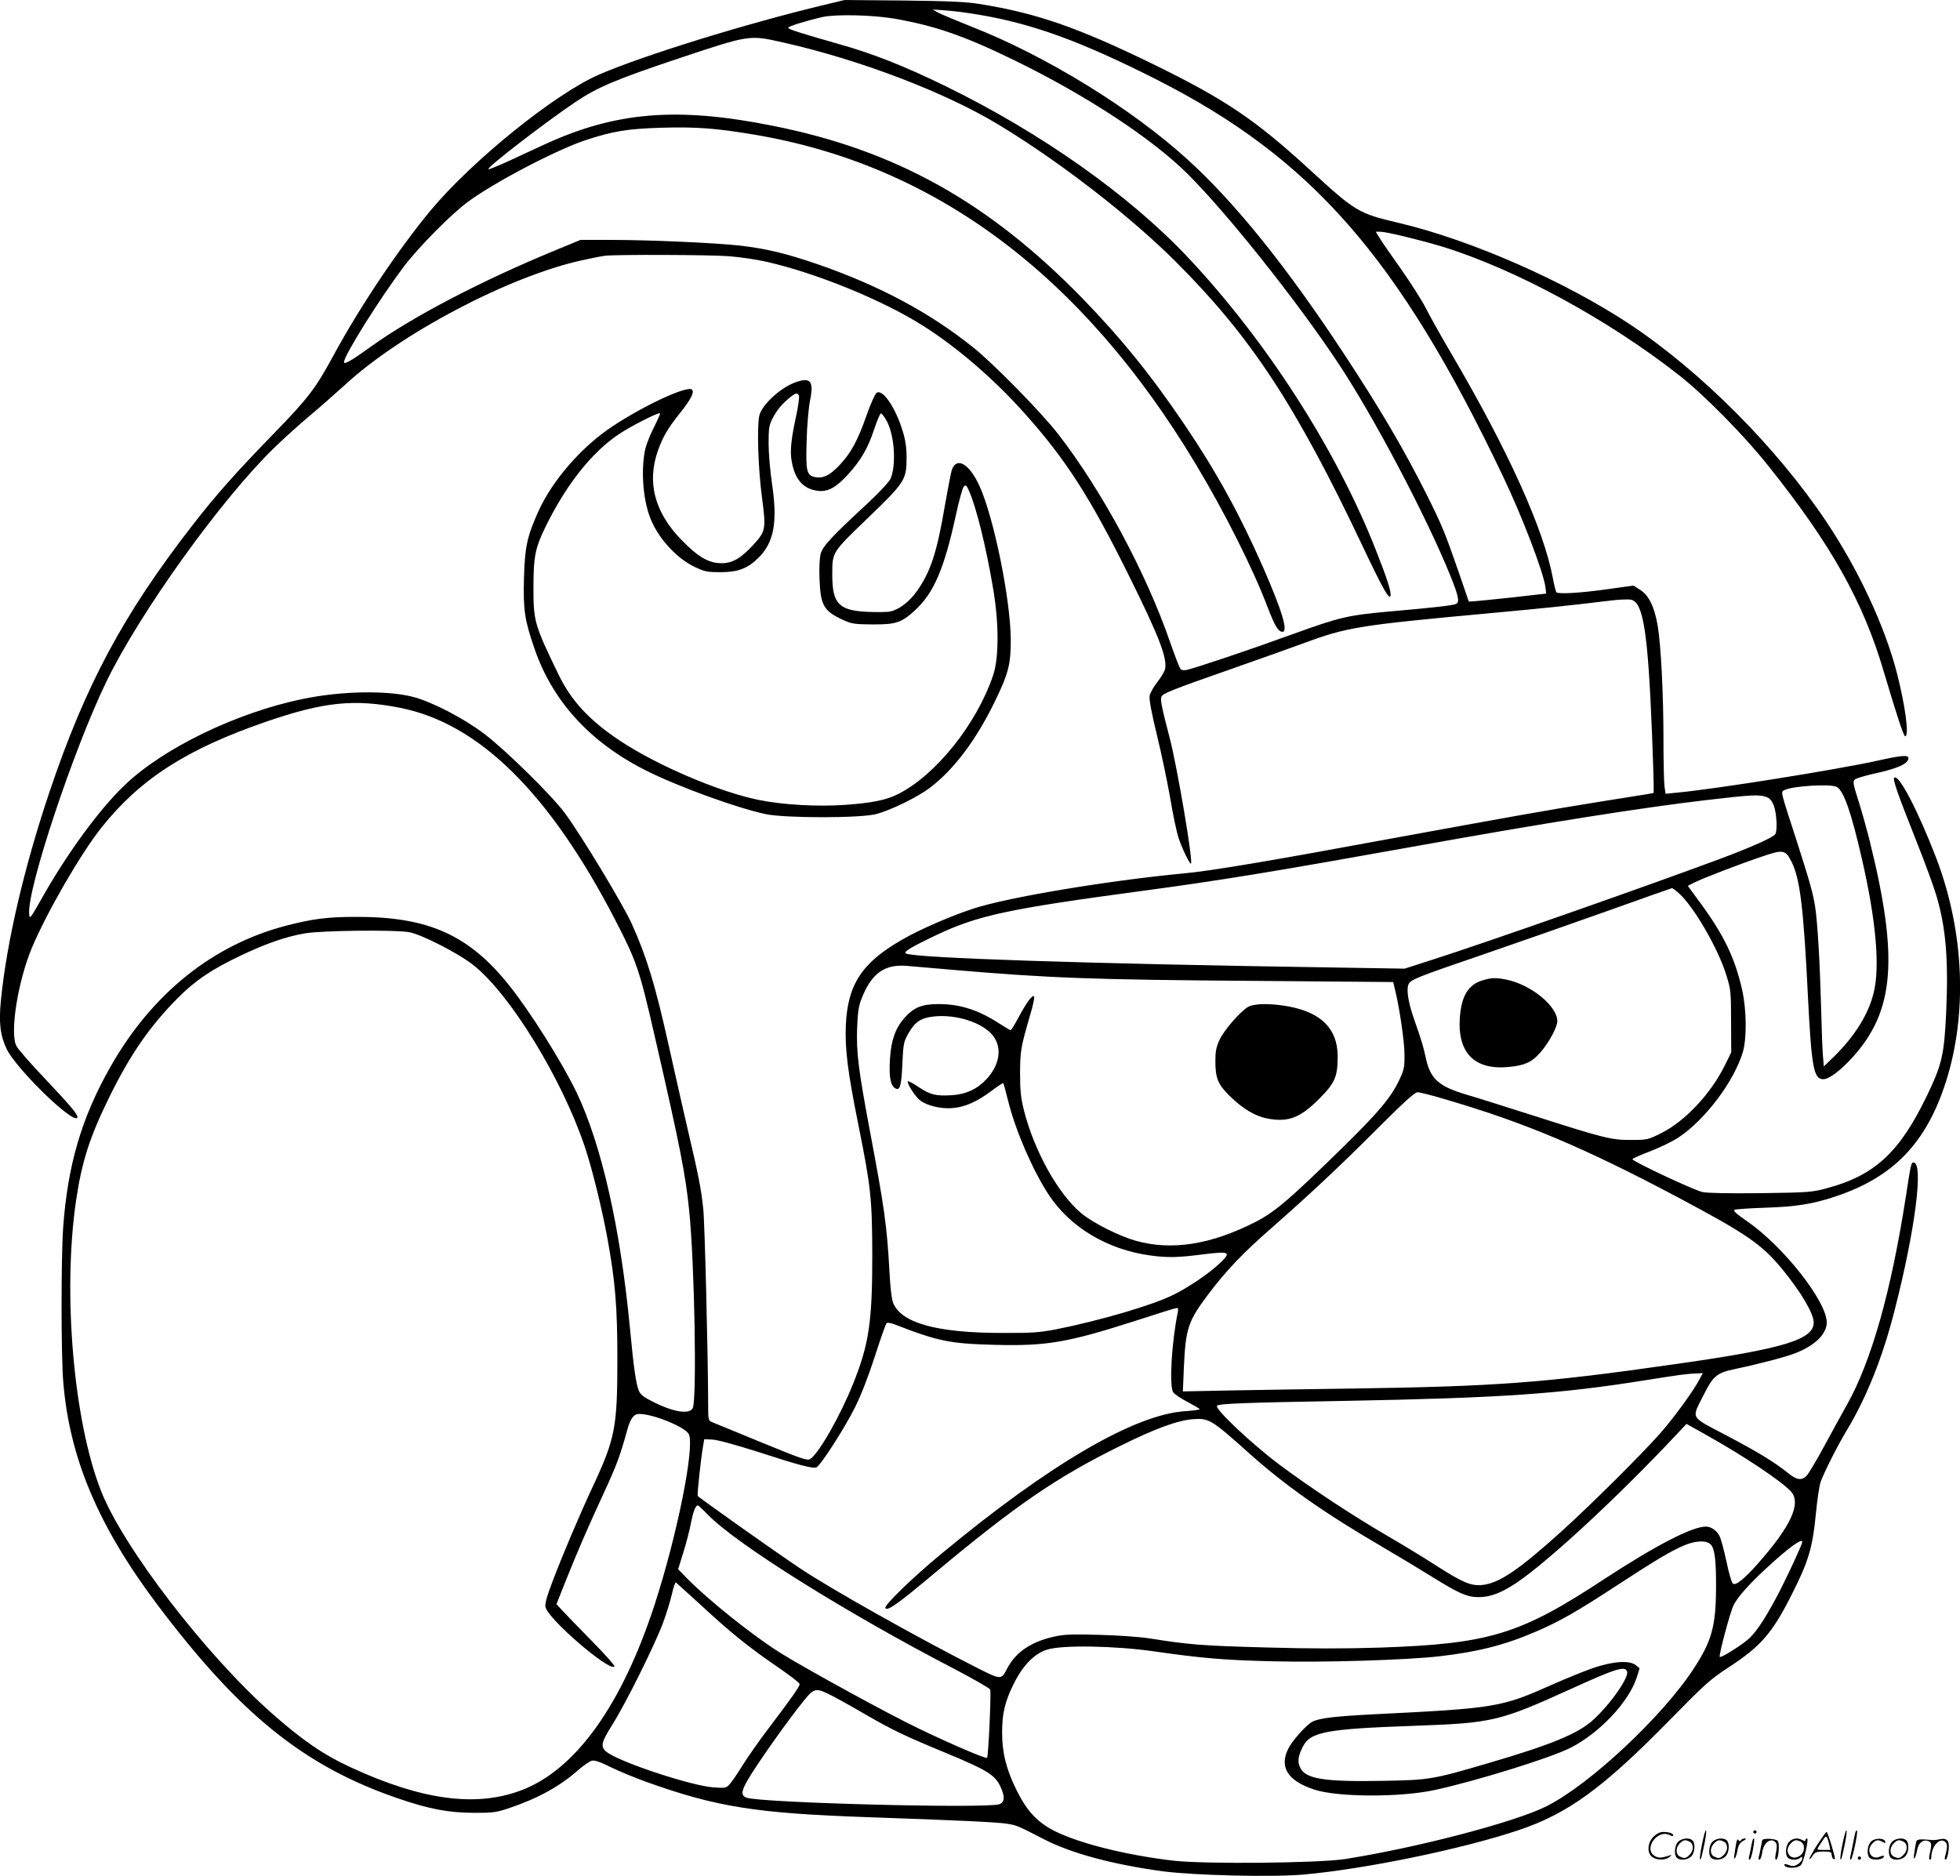 <svg version="1.0" xmlns="http://www.w3.org/2000/svg"
  viewBox="0 0 1200.261 1148.804"
 preserveAspectRatio="xMidYMid meet">
<g transform="translate(-0.333,1148.913) scale(0.1,-0.1)"
fill="#000000" stroke="none">
<path d="M5050 11459 c-484 -116 -1115 -312 -1379 -427 -271 -118 -778 -528
-1031 -832 -198 -239 -431 -587 -592 -883 -112 -207 -157 -266 -366 -481 -238
-245 -356 -378 -498 -561 -427 -550 -657 -980 -879 -1640 -155 -462 -261 -917
-296 -1271 -14 -141 -4 -217 36 -301 60 -121 399 -452 431 -420 12 12 -32 65
-198 241 -87 91 -165 181 -174 199 -42 79 9 399 96 605 94 221 296 570 423
731 238 299 521 482 1012 651 352 121 538 140 820 84 482 -96 913 -521 1316
-1299 131 -254 148 -301 244 -722 153 -665 187 -838 209 -1061 33 -326 47
-1146 22 -1205 -19 -42 -118 -27 -247 39 -54 27 -74 42 -84 67 -17 42 -31 137
-55 392 -58 605 -173 1112 -324 1430 -88 184 -285 498 -415 660 -247 309 -495
420 -936 419 -178 0 -268 -12 -430 -54 -451 -118 -823 -418 -1077 -867 -176
-310 -261 -603 -288 -983 -13 -191 -13 -785 1 -947 38 -462 214 -879 572
-1356 509 -677 903 -995 1479 -1192 190 -65 306 -87 463 -88 120 0 137 2 222
31 173 59 304 131 417 231 33 28 70 54 83 57 17 5 52 -7 116 -39 51 -25 148
-65 217 -90 433 -155 673 -193 1370 -217 524 -18 785 -30 842 -40 57 -9 66
-13 223 -94 168 -87 421 -155 729 -197 192 -25 669 -37 861 -20 374 33 968
155 1315 271 305 102 517 256 930 677 216 220 245 247 365 325 191 125 262
207 378 437 106 209 130 289 151 506 8 83 21 168 29 190 21 58 101 217 158
312 122 202 220 447 292 728 128 495 182 915 118 915 -14 0 -17 -15 -46 -205
-91 -586 -211 -1011 -362 -1280 -31 -55 -94 -170 -140 -255 -46 -85 -94 -165
-105 -177 -30 -32 -59 -29 -110 11 -89 72 -187 131 -380 233 -231 122 -218 98
-140 253 56 112 79 132 190 155 143 30 307 73 364 95 123 46 198 119 198 190
0 129 -266 467 -488 620 -72 50 -88 66 -75 71 10 3 95 9 188 12 188 6 292 23
429 69 354 118 555 327 675 700 134 418 113 920 -57 1368 -111 290 -232 523
-259 496 -10 -10 21 -98 129 -371 55 -137 113 -295 129 -350 59 -198 75 -394
60 -720 -12 -258 -26 -316 -119 -509 -167 -345 -318 -485 -612 -564 -90 -24
-111 -26 -402 -30 -204 -2 -325 0 -360 7 -51 11 -428 188 -428 201 0 4 49 26
110 49 60 23 137 61 172 84 164 109 340 343 394 523 25 83 23 259 -4 380 -43
193 -111 335 -253 529 l-80 109 37 19 c51 26 287 117 419 161 129 44 142 41
179 -32 52 -103 74 -278 101 -832 22 -431 35 -500 94 -500 35 0 103 51 177
132 259 284 285 608 108 1323 -19 77 -51 191 -71 253 -31 97 -34 115 -22 127
8 7 57 22 109 34 154 33 220 62 220 98 0 20 -45 16 -192 -17 -244 -54 -994
-174 -1224 -195 l-71 -7 -7 48 c-3 26 -6 151 -6 278 0 282 -15 580 -35 701
-20 117 -54 188 -108 222 l-41 26 -165 -23 c-163 -23 -294 -30 -307 -18 -3 4
-13 42 -21 85 -56 301 -274 784 -623 1378 -65 110 -136 238 -159 284 -24 46
-91 151 -150 235 -59 83 -118 168 -130 189 l-23 37 29 0 c36 0 245 -51 378
-91 448 -138 1016 -446 1452 -789 154 -121 398 -368 546 -555 385 -482 581
-832 707 -1262 80 -269 121 -393 130 -393 26 0 1 186 -50 386 -74 287 -235
633 -433 929 -303 453 -766 918 -1204 1209 -401 265 -975 517 -1418 621 -242
57 -261 68 -538 322 -337 310 -523 435 -972 654 -454 221 -708 309 -1055 364
-80 13 -191 18 -465 21 l-360 3 -125 -30z m948 -60 c332 -56 624 -163 1082
-394 955 -483 1488 -1092 2126 -2430 119 -249 247 -584 261 -680 l5 -41 -203
-23 c-112 -12 -219 -23 -237 -24 l-34 -2 -67 195 c-79 228 -100 278 -193 464
-137 273 -284 523 -503 856 -350 532 -665 925 -959 1192 -341 311 -867 635
-1321 813 -93 37 -186 76 -205 86 l-35 20 83 -6 c46 -3 136 -15 200 -26z
m-518 -24 c252 -44 432 -107 735 -255 441 -215 844 -480 1060 -695 242 -240
669 -777 920 -1155 220 -330 545 -947 691 -1309 48 -119 57 -159 35 -170 -17
-9 -126 -22 -401 -46 -266 -24 -309 -34 -610 -143 -256 -93 -580 -202 -641
-216 -16 -3 -31 -1 -37 7 -6 7 -34 80 -63 163 -147 425 -415 925 -685 1274
-102 132 -399 435 -524 534 -268 214 -575 377 -947 506 -191 66 -315 96 -477
115 -156 17 -551 35 -800 35 l-178 0 -162 -67 c-441 -182 -864 -402 -1116
-583 -127 -91 -170 -116 -170 -98 1 41 213 380 365 583 90 119 291 323 395
399 161 119 538 316 717 376 168 56 261 71 470 77 209 6 331 -3 563 -42 1107
-185 2011 -859 2707 -2020 173 -287 351 -642 438 -872 44 -115 66 -153 92
-153 36 0 -2 128 -119 395 -143 325 -284 582 -479 871 -206 305 -391 533 -629
778 -574 588 -1144 906 -1895 1055 -583 117 -959 86 -1392 -112 -65 -30 -169
-78 -231 -107 -62 -28 -116 -50 -118 -47 -11 10 347 286 531 410 135 91 247
139 639 270 429 143 428 143 631 97 470 -105 997 -306 1326 -506 374 -226 807
-562 1084 -839 458 -458 732 -874 1140 -1735 122 -258 165 -335 173 -311 7 22
-18 101 -89 281 -242 616 -671 1283 -1152 1794 -358 380 -897 761 -1482 1047
-252 123 -451 202 -657 259 -231 66 -308 90 -308 99 0 9 106 42 210 66 82 18
305 13 440 -10z m-1013 -1455 c67 -5 170 -20 230 -34 302 -68 709 -234 956
-390 208 -131 436 -327 621 -534 258 -288 406 -519 650 -1013 180 -364 230
-494 213 -561 -4 -14 -25 -49 -48 -78 -22 -28 -43 -66 -46 -84 -3 -21 13 -108
46 -242 28 -115 64 -289 81 -386 16 -97 39 -205 50 -239 23 -68 67 -159 76
-159 17 0 -83 592 -131 775 -47 179 -56 225 -50 246 7 21 59 42 445 177 157
55 347 123 424 151 269 100 341 111 1156 186 355 33 441 42 725 76 56 7 113 9
128 5 74 -18 102 -200 127 -821 5 -137 10 -275 10 -306 l0 -56 -37 -7 c-21 -3
-150 -24 -288 -46 -320 -51 -564 -95 -1302 -230 -729 -135 -1088 -195 -1253
-210 -463 -44 -1074 -146 -1285 -215 -136 -44 -334 -130 -438 -191 -245 -140
-333 -274 -344 -524 -6 -144 11 -284 77 -610 77 -385 84 -449 85 -800 0 -405
-20 -542 -116 -782 -78 -196 -211 -430 -264 -464 -18 -12 -53 1 -300 102 -154
64 -290 119 -302 124 -22 9 -23 16 -23 102 -1 330 -21 1120 -30 1203 -13 125
-28 201 -97 495 -30 129 -81 356 -114 504 -82 370 -135 544 -227 748 -55 121
-311 545 -410 678 -81 110 -369 392 -497 488 -127 95 -315 192 -431 223 -157
41 -439 37 -674 -12 -407 -83 -861 -303 -1097 -532 -157 -151 -355 -424 -508
-697 -66 -116 -70 -122 -73 -90 -15 149 270 1006 473 1425 205 423 706 1121
1031 1435 60 58 156 144 214 193 58 48 155 134 217 190 341 315 1002 662 1445
761 62 14 129 27 148 29 74 8 641 6 757 -3z m6784 -3250 c43 -24 88 -152 154
-440 87 -377 112 -663 72 -822 -32 -131 -115 -263 -240 -387 l-65 -63 -6 73
c-3 41 -8 175 -11 299 -7 263 -21 506 -36 605 -13 84 -31 148 -114 407 -101
311 -97 296 -75 308 48 26 283 40 321 20z m-433 -61 c22 -7 35 -22 47 -52 18
-44 24 -154 10 -176 -12 -20 -148 -81 -350 -156 -424 -158 -1429 -511 -1740
-610 l-180 -58 -430 7 c-1515 23 -2574 58 -2624 86 -18 9 31 39 189 114 252
119 439 159 1235 266 515 69 835 122 1715 280 760 137 1367 233 1760 279 280
33 324 35 368 20z m-535 -589 c91 -79 244 -343 293 -506 26 -83 28 -102 28
-280 l1 -190 -42 -85 c-87 -173 -243 -338 -388 -410 -80 -40 -86 -41 -181 -41
-122 -1 -166 10 -594 147 -179 57 -365 116 -415 130 -174 52 -223 97 -251 228
-14 66 -25 103 -72 237 -34 98 -47 175 -34 209 11 30 43 43 467 188 187 64
520 181 740 259 220 79 403 143 407 144 4 0 22 -13 41 -30z m-7772 -240 c77
-15 302 -130 392 -202 225 -178 542 -696 682 -1113 45 -134 106 -383 139 -565
47 -259 60 -413 60 -735 0 -412 -13 -484 -146 -770 -88 -188 -191 -432 -253
-596 -35 -92 -46 -134 -41 -153 19 -75 391 -395 422 -363 5 4 -57 74 -137 155
-79 81 -161 165 -181 187 l-37 40 58 146 c75 187 133 321 236 544 76 165 94
214 139 375 20 73 40 100 74 100 86 0 284 -81 304 -125 36 -80 -72 -618 -209
-1040 -201 -618 -485 -1015 -818 -1140 -276 -105 -609 -60 -1040 139 -170 78
-298 166 -484 330 -405 357 -911 1016 -1048 1362 -169 427 -237 1214 -154
1780 36 243 84 391 206 639 125 254 244 427 413 598 106 108 207 177 383 261
159 76 282 119 399 139 101 18 558 23 641 7z m3324 -230 c593 -51 861 -61
1865 -68 l835 -7 11 -46 c27 -109 57 -311 58 -394 1 -82 -2 -96 -32 -160 -50
-106 -124 -194 -334 -401 -338 -331 -425 -406 -548 -469 -271 -138 -510 -176
-730 -115 -103 29 -263 109 -335 169 -140 116 -288 380 -351 629 -19 76 -24
120 -24 226 0 138 6 168 60 353 19 62 30 116 26 120 -11 11 -46 -36 -95 -128
-23 -43 -45 -79 -49 -79 -3 0 -33 18 -66 39 -130 85 -243 121 -375 121 -103 0
-152 -20 -211 -87 -54 -62 -80 -136 -87 -252 -6 -104 3 -158 30 -175 31 -20
40 7 46 146 6 125 8 137 37 188 40 71 77 96 156 104 136 15 298 -37 361 -116
58 -73 44 -178 -37 -266 -57 -62 -125 -94 -213 -100 -98 -6 -132 2 -203 49
-33 23 -64 39 -67 36 -9 -9 44 -93 74 -116 41 -33 128 -54 199 -48 76 6 151
39 240 106 37 28 69 49 71 47 2 -2 17 -55 32 -117 46 -181 150 -420 248 -569
131 -197 357 -333 617 -369 107 -15 170 -14 324 6 168 21 179 15 102 -57 -62
-59 -187 -144 -280 -190 -126 -63 -444 -157 -720 -212 -99 -19 -145 -23 -330
-22 -397 0 -616 60 -667 183 -9 21 -18 97 -23 195 -15 279 -31 389 -120 861
-69 369 -83 477 -78 625 4 99 9 137 27 182 60 155 140 213 276 202 28 -2 154
-13 280 -24z m3011 -791 c491 -143 857 -297 1439 -606 413 -220 505 -283 629
-432 116 -141 196 -275 196 -331 0 -105 -185 -161 -841 -254 -817 -117 -1099
-138 -2019 -151 -223 -3 -540 -8 -704 -11 l-299 -6 6 144 c11 243 26 286 149
450 109 145 214 255 386 405 243 214 410 370 650 610 162 162 229 223 246 223
13 0 86 -18 162 -41z m-1630 -1306 c-38 -183 -53 -447 -29 -489 7 -12 46 -39
88 -60 41 -22 75 -42 75 -45 0 -3 -39 -9 -88 -12 -311 -20 -836 -327 -1498
-877 -171 -141 -349 -314 -339 -329 12 -20 76 25 287 202 513 429 761 599
1153 792 216 107 351 156 446 163 95 7 113 -4 334 -202 225 -202 463 -370 825
-581 102 -60 238 -142 304 -183 162 -101 214 -124 284 -124 72 0 139 26 231
87 194 130 629 533 979 907 l63 67 125 -70 c230 -129 454 -279 514 -343 66
-72 2 -212 -202 -443 -86 -97 -138 -138 -154 -121 -7 7 -25 69 -39 138 -15 68
-33 136 -41 151 -18 36 -52 59 -85 59 -84 0 -309 -117 -621 -321 -516 -340
-704 -397 -1373 -420 -219 -7 -426 -7 -705 1 -377 10 -469 17 -705 55 -55 9
-193 19 -306 22 -172 5 -218 3 -282 -11 -141 -32 -235 -96 -287 -197 -36 -69
-35 -69 -193 11 -360 183 -885 478 -1072 603 -139 92 -623 435 -629 445 -4 8
19 225 32 300 l8 47 49 -2 c31 -1 140 -31 282 -76 252 -82 333 -103 356 -94
24 9 173 240 236 367 36 71 82 190 121 310 34 107 67 199 72 205 5 6 25 3 56
-9 263 -102 334 -116 612 -123 316 -8 445 15 865 150 186 60 227 73 248 76 5
0 6 -11 3 -26z m3198 -405 c-37 -73 -158 -239 -245 -338 -117 -132 -413 -426
-592 -589 -274 -248 -395 -330 -501 -339 -68 -5 -117 16 -287 125 -68 44 -196
122 -284 173 -214 124 -476 297 -665 438 -171 128 -401 345 -384 362 13 13
149 19 789 30 948 18 1306 42 1825 125 228 36 263 41 323 43 l38 2 -17 -32z
m-6075 -836 c175 -180 851 -603 1515 -947 114 -60 210 -115 213 -123 7 -18
-11 -409 -19 -418 -8 -7 -210 79 -418 179 -177 84 -684 362 -839 458 -179 111
-463 339 -595 477 l-40 41 32 103 c18 57 39 139 47 182 14 71 28 106 42 106 3
0 31 -26 62 -58z m6140 -181 c25 -25 34 -97 33 -266 -1 -234 -26 -325 -135
-492 -188 -291 -637 -712 -902 -845 -191 -97 -791 -254 -1235 -324 -164 -25
-855 -32 -1050 -10 -302 35 -606 113 -750 193 -93 52 -153 120 -211 238 -64
129 -89 230 -89 354 0 117 17 189 72 300 56 112 126 184 205 208 94 29 415 23
653 -11 298 -43 438 -54 730 -61 316 -8 823 8 1020 31 233 27 396 68 587 150
143 61 254 124 498 284 242 158 335 213 414 246 70 29 134 31 160 5z m561 15
c0 -14 -82 -191 -139 -303 -80 -152 -131 -233 -182 -284 -37 -37 -176 -125
-184 -117 -8 8 64 277 85 318 26 50 90 123 199 224 134 124 221 188 221 162z
m-6743 -388 c180 -167 297 -261 470 -379 73 -50 133 -96 133 -103 0 -16 -45
-80 -186 -266 -61 -80 -134 -185 -164 -233 -30 -49 -65 -100 -78 -114 -22 -25
-27 -25 -100 -20 -130 9 -548 146 -644 210 -51 35 -48 58 27 177 81 128 260
489 310 624 20 55 44 133 53 173 9 40 20 72 24 71 3 -2 73 -65 155 -140z m815
-561 c46 -24 139 -77 208 -117 145 -84 231 -125 463 -221 266 -110 314 -139
348 -214 27 -59 25 -93 -7 -105 -73 -28 -1465 8 -1549 40 -45 17 -33 52 70
207 121 181 296 416 326 437 34 24 49 21 141 -27z M4875 9148 c-93 -33 -208
-140 -222 -205 -15 -71 -7 -323 16 -496 26 -199 24 -210 -52 -294 -75 -82
-128 -113 -194 -113 -79 0 -142 36 -243 139 -168 170 -218 358 -146 555 29 81
60 133 130 221 68 85 93 132 77 148 -27 27 -289 -94 -487 -225 -187 -123 -367
-329 -453 -519 -70 -155 -84 -220 -89 -411 -5 -199 4 -255 65 -433 111 -322
342 -574 683 -745 195 -98 557 -230 734 -267 120 -25 583 -25 676 1 91 24 253
104 327 160 147 111 283 292 397 526 85 174 100 232 99 385 -2 246 -104 747
-192 939 -63 138 -142 181 -170 94 -5 -18 -24 -116 -42 -218 -47 -280 -87
-403 -170 -520 -46 -66 -112 -116 -166 -126 -19 -4 -80 -4 -136 -2 -177 8
-217 50 -217 227 0 140 -3 135 214 344 231 222 241 238 241 372 0 65 -7 111
-24 165 -44 143 -121 257 -159 234 -9 -6 -38 -69 -63 -141 -55 -156 -95 -229
-167 -305 -57 -60 -98 -80 -146 -71 -53 10 -59 36 -53 221 2 93 12 203 21 249
24 118 3 144 -89 111z m21 -83 c3 -8 -4 -61 -16 -117 -33 -152 -40 -224 -28
-287 20 -111 73 -168 162 -178 59 -7 110 21 182 100 79 87 123 162 160 276 18
52 36 97 41 98 5 2 21 -18 36 -45 48 -88 60 -268 24 -354 -9 -20 -65 -81 -138
-149 -221 -204 -277 -264 -290 -311 -7 -26 -10 -88 -7 -158 6 -158 26 -193
143 -247 55 -25 70 -27 185 -28 142 0 173 10 258 88 113 104 177 252 248 577
19 91 42 171 49 179 13 13 17 9 34 -30 43 -98 104 -343 146 -595 36 -209 36
-424 0 -530 -100 -298 -351 -612 -582 -728 -74 -37 -158 -54 -324 -66 -169
-12 -381 0 -529 30 -243 49 -626 213 -852 364 -185 123 -296 243 -373 401
-149 307 -155 329 -155 534 0 194 11 246 76 378 127 258 284 455 450 565 74
49 241 134 249 126 3 -2 -16 -44 -41 -94 -27 -53 -49 -113 -54 -149 -22 -135
-5 -306 41 -412 50 -118 160 -236 267 -286 60 -29 77 -32 157 -32 107 0 166
22 232 87 96 95 119 218 84 454 -12 78 -21 190 -21 248 0 94 3 112 25 154 27
51 52 82 103 125 38 31 50 33 58 12z M9081 5485 c-87 -27 -128 -95 -138 -228
-15 -217 91 -323 301 -302 95 9 139 29 189 85 53 59 107 158 107 196 0 91
-160 222 -308 253 -67 14 -96 13 -151 -4z M7645 5322 c-50 -31 -147 -143 -174
-202 -20 -44 -25 -70 -25 -130 0 -105 16 -142 89 -214 81 -79 156 -123 230
-137 129 -24 201 4 321 125 93 94 109 133 109 257 -1 168 -101 268 -303 305
-113 20 -210 18 -247 -4z M9765 1276 c-55 -19 -167 -64 -250 -101 -321 -143
-345 -147 -1110 -185 -228 -12 -323 -23 -365 -45 -38 -20 -124 -116 -149 -168
-54 -111 -1 -194 159 -247 142 -48 529 -49 740 -3 253 55 708 196 830 258 177
89 360 283 407 433 l17 54 -23 19 c-38 31 -136 25 -256 -15z m202 -23 c14 -35
-103 -203 -210 -299 -90 -82 -261 -152 -631 -260 -349 -103 -368 -106 -652
-111 -365 -7 -480 12 -510 84 -16 36 -11 68 17 124 46 92 142 110 682 129 479
17 522 27 952 222 285 130 339 146 352 111z M10426 194 c-10 -47 -15 -88 -12
-91 5 -6 9 7 30 110 7 37 10 67 6 67 -4 0 -15 -39 -24 -86z M10740 270 c0 -5
5 -10 10 -10 6 0 10 5 10 10 0 6 -4 10 -10 10 -5 0 -10 -4 -10 -10z M11286
194 c-10 -47 -15 -88 -12 -91 5 -6 9 7 30 110 7 37 10 67 6 67 -4 0 -15 -39
-24 -86z M11366 269 c-3 -8 -10 -41 -16 -74 -6 -33 -14 -68 -16 -77 -3 -10 -1
-18 3 -18 10 0 46 171 38 178 -2 3 -7 -1 -9 -9z M10129 241 c-38 -38 -41 -101
-7 -125 29 -20 79 -20 104 0 18 14 18 15 1 10 -53 -17 -69 -17 -92 -2 -69 45
21 166 94 126 12 -6 21 -7 21 -1 0 12 -25 21 -62 21 -19 0 -39 -10 -59 -29z
M11130 189 c-28 -45 -49 -83 -47 -85 2 -3 12 7 21 21 14 21 24 25 66 25 43 0
50 -3 50 -19 0 -11 5 -23 10 -26 6 -3 10 -3 10 1 0 20 -44 164 -51 164 -4 0
-30 -37 -59 -81z m75 4 l7 -33 -42 0 c-42 0 -42 0 -28 23 8 12 21 32 29 44 15
25 22 18 34 -34z M10280 210 c-22 -22 -27 -79 -8 -98 19 -19 66 -14 88 8 22
22 27 79 8 98 -19 19 -66 14 -88 -8z m71 0 c25 -14 25 -54 -1 -80 -23 -23 -33
-24 -61 -10 -25 14 -25 54 1 80 23 23 33 24 61 10z M10490 210 c-22 -22 -27
-79 -8 -98 19 -19 66 -14 88 8 22 22 27 79 8 98 -19 19 -66 14 -88 -8z m71 0
c25 -14 25 -54 -1 -80 -23 -23 -33 -24 -61 -10 -25 14 -25 54 1 80 23 23 33
24 61 10z M10636 204 c-3 -16 -8 -47 -11 -69 -8 -51 10 -26 19 27 5 27 15 42
34 53 18 10 22 14 10 15 -9 0 -20 -5 -24 -11 -5 -8 -9 -8 -14 1 -5 8 -10 3
-14 -16z M10737 223 c-2 -4 -7 -26 -11 -48 -4 -22 -9 -48 -12 -57 -3 -10 -1
-18 4 -18 4 0 14 28 20 62 11 58 10 81 -1 61z M10795 220 c-1 -3 -5 -23 -9
-45 -4 -22 -9 -48 -12 -57 -3 -10 -1 -18 4 -18 5 0 13 20 17 45 7 53 44 87 74
68 17 -11 19 -28 8 -80 -4 -18 -3 -33 2 -33 16 0 24 99 11 115 -12 14 -87 18
-95 5z M10960 210 c-22 -22 -27 -79 -8 -98 7 -7 24 -12 38 -12 14 0 31 5 38
12 9 9 12 8 12 -5 0 -9 -12 -24 -26 -34 -21 -13 -32 -15 -55 -6 -16 6 -29 8
-29 3 0 -24 81 -27 102 -2 18 19 50 162 37 162 -5 0 -9 -5 -9 -10 0 -7 -6 -7
-19 0 -30 16 -59 12 -81 -10z m71 0 c29 -16 25 -65 -6 -86 -56 -37 -103 28
-55 76 23 23 33 24 61 10z M11461 211 c-23 -23 -28 -80 -9 -99 19 -19 88 -13
88 9 0 5 -11 4 -24 -2 -54 -25 -89 38 -46 81 23 23 33 24 62 9 16 -9 19 -8 16
3 -8 22 -64 22 -87 -1z M11590 210 c-22 -22 -27 -79 -8 -98 19 -19 66 -14 88
8 22 22 27 79 8 98 -19 19 -66 14 -88 -8z m71 0 c25 -14 25 -54 -1 -80 -23
-23 -33 -24 -61 -10 -25 14 -25 54 1 80 23 23 33 24 61 10z M11736 201 c-3
-14 -8 -44 -11 -66 -8 -51 10 -26 19 27 8 41 35 63 66 53 22 -7 24 -21 11 -77
-5 -22 -5 -38 0 -38 5 0 9 6 9 13 0 68 51 125 85 97 15 -13 15 -35 -1 -92 -3
-10 -1 -18 4 -18 6 0 13 23 17 50 9 63 -5 84 -49 76 -17 -4 -35 -6 -41 -6
-101 8 -104 7 -109 -19z M11380 110 c0 -5 5 -10 10 -10 6 0 10 5 10 10 0 6 -4
10 -10 10 -5 0 -10 -4 -10 -10z"/>
</g>
</svg>
